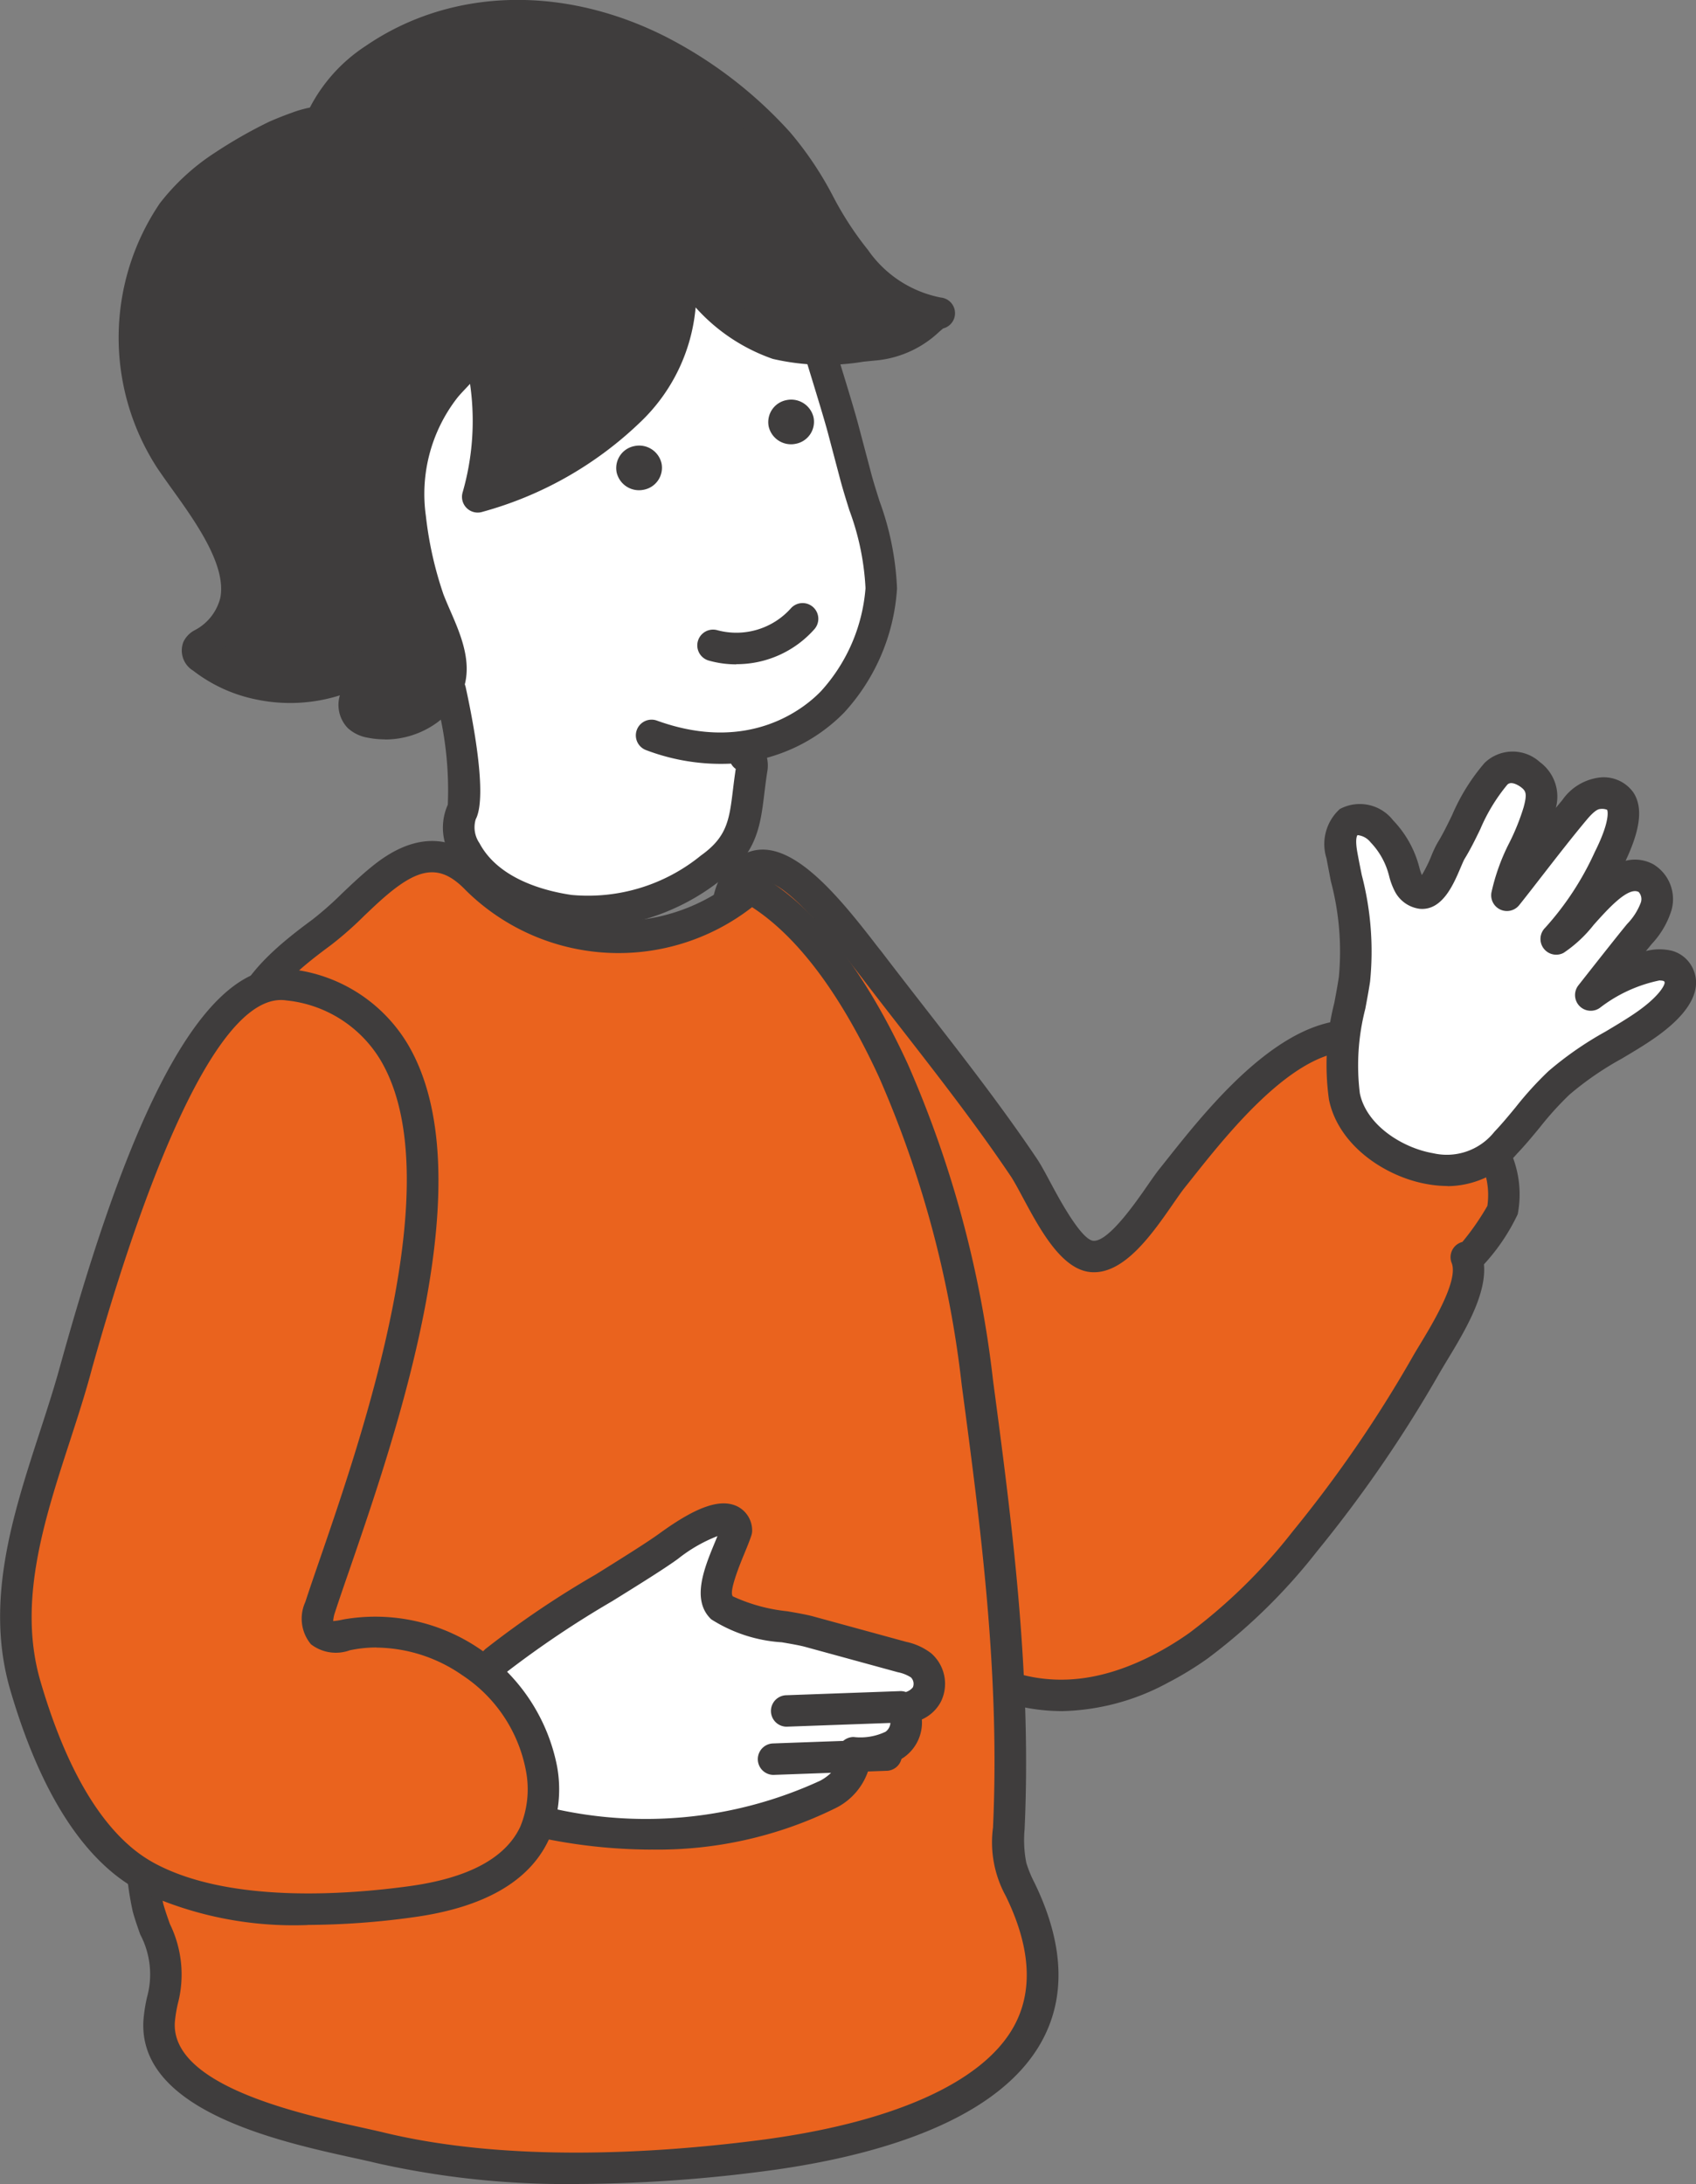 <svg xmlns="http://www.w3.org/2000/svg" xmlns:xlink="http://www.w3.org/1999/xlink" width="78.258" height="100.765" viewBox="0 0 78.258 100.765"><rect x="0" y="0" width="78.258" height="100.765" fill="#808080" stroke="none"/><defs><clipPath id="a"><rect width="78.258" height="100.765" fill="#84b02d"/></clipPath></defs><g clip-path="url(#a)"><path d="M151.577,57.274c-.58.407.253-.107.112.778-.329,2.056-.12,3.3-1.919,4.581a9,9,0,0,1-6.5,1.945c-1.862-.273-3.879-1.066-4.782-2.768a1.945,1.945,0,0,1-.173-1.782c.494-.934-.53-5.6-.53-5.6a2.817,2.817,0,0,1-.885-.331c-3.51-1.664-5.639-5.587-6.181-9.193a11.358,11.358,0,0,1,1.573-7.953,13.593,13.593,0,0,1,8.22-5.1,13.337,13.337,0,0,1,5.64.386c.829.208,1.653.612,2.475.77a25.485,25.485,0,0,1,2.969.484c2.122.664,2.19,1.571,2.695,3.441.34,1.26,1.288,4.188,1.621,5.45l.549,2.077c.462,1.747,1.214,3.449,1.2,5.255a8.655,8.655,0,0,1-2.243,5.234c-.835.877-3.713,3.233-8.355,1.552Z" transform="translate(-117.001 -22.567)" fill="#fff"/><path d="M142.48,63.578a10.242,10.242,0,0,0,5.92-2.154c1.735-1.237,1.894-2.54,2.078-4.049.039-.32.079-.652.136-1.008a1.6,1.6,0,0,0-.015-.638q.263-.072.521-.162a7.859,7.859,0,0,0,3.037-1.92,9.33,9.33,0,0,0,2.443-5.73,13.233,13.233,0,0,0-.809-4.033c-.145-.464-.3-.944-.419-1.412l-.549-2.077c-.176-.666-.518-1.78-.849-2.859-.3-.982-.613-2-.774-2.595-.04-.148-.077-.289-.113-.425-.424-1.619-.73-2.788-3.066-3.519a10.035,10.035,0,0,0-1.95-.353c-.38-.042-.74-.082-1.1-.151a8.871,8.871,0,0,1-1.259-.384c-.379-.136-.771-.276-1.176-.377a13.727,13.727,0,0,0-5.952-.4,14.311,14.311,0,0,0-8.689,5.414,12,12,0,0,0-1.687,8.463c.494,3.287,2.516,7.81,6.588,9.74.232.11.421.191.576.25a16.075,16.075,0,0,1,.5,4.695,2.6,2.6,0,0,0,.178,2.453c1.184,2.232,3.84,2.929,5.318,3.146a7.644,7.644,0,0,0,1.107.081m6.683-7.33c-.052.342-.092.664-.127.952-.171,1.4-.265,2.177-1.48,3.043a8.244,8.244,0,0,1-5.973,1.818c-1.206-.177-3.361-.723-4.246-2.39a1.286,1.286,0,0,1-.172-1.1c.557-1.054-.138-4.613-.463-6.094a.726.726,0,0,0-.631-.566,3.971,3.971,0,0,1-.652-.265c-3.557-1.686-5.333-5.711-5.775-8.645a10.553,10.553,0,0,1,1.46-7.443,12.947,12.947,0,0,1,7.751-4.792,12.365,12.365,0,0,1,5.329.377c.336.084.678.206,1.04.336a9.988,9.988,0,0,0,1.474.443c.415.08.82.125,1.212.168a8.813,8.813,0,0,1,1.677.3c1.569.491,1.691.958,2.1,2.5.036.139.074.284.115.435.168.621.469,1.6.787,2.642.326,1.065.664,2.166.833,2.8l.549,2.077c.132.5.287.994.437,1.474a11.973,11.973,0,0,1,.743,3.592,7.98,7.98,0,0,1-2.043,4.738c-.683.718-3.25,2.939-7.582,1.37a.725.725,0,1,0-.494,1.364,9.713,9.713,0,0,0,3.914.621.717.717,0,0,0,.221.247m.922-.1h0Zm-14.1-4.249h0Zm0,0h0Zm0,0h0Z" transform="translate(-115.209 -20.767)" fill="#3f3d3d"/><path d="M127.063,33.368a6.279,6.279,0,0,1-2.616-1.188c-.152-.119-.312-.3-.238-.472a.521.521,0,0,1,.228-.205c3.662-2.253-.02-6.291-1.492-8.5a10.276,10.276,0,0,1,.1-11.393A9.5,9.5,0,0,1,125.4,9.451a21.219,21.219,0,0,1,2.376-1.36c.1-.049,2.2-.956,2.035-.5a6.577,6.577,0,0,1,2.559-3.073c3.941-2.693,8.9-2.487,13.069-.39A19.169,19.169,0,0,1,151,8.389c1.508,1.666,2.178,3.779,3.584,5.415a5.97,5.97,0,0,0,3.841,2.442c-.337-.032-1.076,1.281-2.941,1.453a12.058,12.058,0,0,1-4.541-.041,9.44,9.44,0,0,1-3.981-2.957,1.352,1.352,0,0,1-.461-.809c.1,2.867-.346,4.745-2.381,6.861a16.506,16.506,0,0,1-7,3.966,12.622,12.622,0,0,0-.178-7.574c.362,1.063-.779,1.851-1.355,2.584a7.969,7.969,0,0,0-1.576,5.976,17.4,17.4,0,0,0,.852,3.776c.694,1.8,1.956,3.6-.06,5.08a3.364,3.364,0,0,1-2.6.569,1.1,1.1,0,0,1-.571-.255,1.045,1.045,0,0,1-.058-1.149,2.268,2.268,0,0,0,.328-1.161,6.69,6.69,0,0,1-4.842.8" transform="translate(-115.084 -1.798)" fill="#3f3d3d"/><path d="M131.033,34.119a4.087,4.087,0,0,0,2.4-.77c2.176-1.6,1.288-3.64.641-5.132-.115-.264-.23-.529-.333-.794a16.934,16.934,0,0,1-.811-3.62,7.233,7.233,0,0,1,1.429-5.422c.109-.14.255-.294.409-.458.064-.067.13-.138.2-.212a11.93,11.93,0,0,1-.343,5.01.726.726,0,0,0,.917.894,16.972,16.972,0,0,0,7.3-4.155,8.307,8.307,0,0,0,2.535-5.276,8.527,8.527,0,0,0,3.559,2.374,10.7,10.7,0,0,0,4.183.13c.21-.021.419-.043.629-.062a4.9,4.9,0,0,0,2.873-1.322c.057-.049.129-.111.179-.15a.726.726,0,0,0-.109-1.426h0a5.32,5.32,0,0,1-3.358-2.192,15.03,15.03,0,0,1-1.608-2.466A15.823,15.823,0,0,0,149.734,6.1a20.011,20.011,0,0,0-5.773-4.424c-4.748-2.386-9.908-2.222-13.8.439a7.52,7.52,0,0,0-2.583,2.847,5.632,5.632,0,0,0-.882.257c-.464.166-.958.376-1.052.424a21.9,21.9,0,0,0-2.457,1.408,10.261,10.261,0,0,0-2.534,2.33,11.053,11.053,0,0,0-.113,12.22c.2.295.428.617.673.958,1.069,1.488,2.532,3.525,2.23,5.029a2.313,2.313,0,0,1-1.188,1.493,1.179,1.179,0,0,0-.514.537,1.089,1.089,0,0,0,.455,1.328,7.017,7.017,0,0,0,2.919,1.329,7.619,7.619,0,0,0,3.846-.193,1.543,1.543,0,0,0,.362,1.506,1.806,1.806,0,0,0,.939.45,3.992,3.992,0,0,0,.774.075m4.107-19.5a.726.726,0,0,0-.687.96c.13.381-.194.762-.743,1.344-.17.18-.345.366-.5.557a8.709,8.709,0,0,0-1.723,6.529,18.052,18.052,0,0,0,.893,3.932c.109.284.232.567.355.85.706,1.624,1.019,2.513-.168,3.384a2.623,2.623,0,0,1-2.03.442.913.913,0,0,1-.187-.053.854.854,0,0,1,.084-.356c.026-.062.055-.124.083-.187a2.374,2.374,0,0,0,.3-1.364.725.725,0,0,0-1.1-.51,5.926,5.926,0,0,1-4.31.707h0a5.681,5.681,0,0,1-1.987-.812,3.556,3.556,0,0,0,1.446-2.168c.426-2.123-1.25-4.457-2.475-6.161-.237-.331-.462-.642-.643-.916a9.557,9.557,0,0,1,.081-10.565,8.929,8.929,0,0,1,2.183-1.986,20.833,20.833,0,0,1,2.3-1.312,11.677,11.677,0,0,1,1.362-.506.726.726,0,0,0,1.02-.388,5.828,5.828,0,0,1,2.289-2.727c3.453-2.36,8.064-2.487,12.333-.341a18.549,18.549,0,0,1,5.349,4.1,14.5,14.5,0,0,1,1.8,2.7,16.366,16.366,0,0,0,1.771,2.7,8.378,8.378,0,0,0,2.735,2.259,3.1,3.1,0,0,1-1.351.44c-.214.02-.429.042-.643.064a9.466,9.466,0,0,1-3.626-.078,8.873,8.873,0,0,1-3.656-2.756,1.476,1.476,0,0,1-.266-.345.725.725,0,1,0-1.449.057v0c.086,2.546-.236,4.31-2.179,6.332a14.413,14.413,0,0,1-5.471,3.354,13.428,13.428,0,0,0-.5-6.694h0a.725.725,0,0,0-.686-.491" transform="translate(-113.279 0)" fill="#3f3d3d"/><path d="M166.986,73.435a1.033,1.033,0,0,0,.824-1.216,1.057,1.057,0,0,0-1.246-.8,1.033,1.033,0,0,0-.825,1.216,1.058,1.058,0,0,0,1.247.8" transform="translate(-137.285 -50.839)" fill="#3f3d3d"/><path d="M142.6,66.073a1.033,1.033,0,0,0,.825-1.216,1.058,1.058,0,0,0-1.247-.8,1.033,1.033,0,0,0-.824,1.216,1.057,1.057,0,0,0,1.246.8" transform="translate(-105.885 -45.597)" fill="#3f3d3d"/><path d="M142.458,99.463a4.79,4.79,0,0,0,3.607-1.621.725.725,0,1,0-1.1-.946,3.374,3.374,0,0,1-3.381,1,.725.725,0,0,0-.4,1.4,4.649,4.649,0,0,0,1.27.175" transform="translate(-108.481 -68.819)" fill="#3f3d3d"/><path d="M52.531,174.711a14.549,14.549,0,0,1-1.746,1.063c-5.905,3.033-10.056-.011-13.932-4.4-6.232-7.05-6.028-19.482-6.1-28.346-.01-1.261-.288-3.542,1.18-4.217,1.706-.785,4.481,3.177,5.407,4.325,2.4,3.155,4.913,6.2,7.131,9.5.661.982,1.888,4.028,3.171,4.11,1.385.088,2.945-2.7,3.657-3.586,1.9-2.375,5.856-7.692,9.417-6.4a10.928,10.928,0,0,1,5.372,5.086,4.122,4.122,0,0,1,.471,2.779c-.065.271-1.541,2.475-1.669,2.152.533,1.343-1.191,3.807-1.859,4.976a59.325,59.325,0,0,1-5.59,8.136,25.68,25.68,0,0,1-4.913,4.816" transform="translate(2.764 -98.776)" fill="#ea631e"/><path d="M44.412,175.914a10.7,10.7,0,0,0,4.908-1.306,15.315,15.315,0,0,0,1.833-1.116,26.566,26.566,0,0,0,5.056-4.95,60.243,60.243,0,0,0,5.659-8.236c.1-.168.214-.363.345-.579.789-1.3,1.832-3.026,1.7-4.427a9.251,9.251,0,0,0,1.559-2.315,4.825,4.825,0,0,0-.52-3.256,11.629,11.629,0,0,0-5.781-5.46c-3.86-1.4-7.794,3.558-9.908,6.222l-.323.406c-.161.2-.347.469-.562.779-.529.763-1.759,2.537-2.458,2.537h-.025c-.563-.036-1.6-1.969-1.99-2.7-.236-.441-.44-.821-.624-1.095-1.611-2.393-3.4-4.688-5.125-6.907-.679-.873-1.359-1.746-2.031-2.627-.114-.142-.239-.3-.382-.488-1.871-2.417-4.025-4.925-5.905-4.057-1.725.793-1.658,2.96-1.614,4.394.005.174.01.339.012.488l.008,1.176c.054,8.735.13,20.7,6.271,27.644,2.409,2.725,4.4,4.32,6.473,5.171a8.918,8.918,0,0,0,3.426.7m18.011-20.675c.32.81-.877,2.787-1.452,3.738-.138.227-.262.433-.363.611a58.7,58.7,0,0,1-5.522,8.036,25.194,25.194,0,0,1-4.769,4.683h0a13.937,13.937,0,0,1-1.659,1.011c-5.318,2.732-9.066.284-13.057-4.232-5.781-6.539-5.854-18.187-5.907-26.692l-.008-1.178c0-.16-.007-.335-.012-.522-.035-1.114-.082-2.64.77-3.031.453-.206,1.54.253,4.152,3.627.15.194.281.363.387.495.662.87,1.345,1.747,2.027,2.623,1.712,2.2,3.483,4.474,5.066,6.826.143.213.341.581.55.97.806,1.5,1.809,3.372,3.177,3.458,1.514.1,2.815-1.784,3.767-3.157.2-.288.373-.538.5-.7l.327-.411c1.887-2.378,5.4-6.806,8.277-5.76a10.172,10.172,0,0,1,4.963,4.713,3.519,3.519,0,0,1,.432,2.258,11.763,11.763,0,0,1-1.152,1.662.671.671,0,0,0-.088.029.725.725,0,0,0-.407.942h0m1.347-.538h0m.291-2.058v0" transform="translate(4.56 -96.965)" fill="#3f3d3d"/><path d="M115.586,138.456c-.9.756-1.755,1.7-2.575,2.305-2.728,2.006-3.774,3.307-4.386,6.9-.981,5.761.021,11.919-1.423,17.586a87.4,87.4,0,0,0-2.412,16.122,13.305,13.305,0,0,0,.212,4.39,11.257,11.257,0,0,1,.821,3.229c-.022.675-.265,1.326-.308,2-.254,3.977,7.427,5.177,10.215,5.851,5.4,1.3,11.987,1.074,17.49.373,6.456-.823,16.008-3.491,12.18-11.953a9.006,9.006,0,0,1-.584-1.391,6.16,6.16,0,0,1-.1-1.843c.315-6.968-.541-13.636-1.452-20.485a50.226,50.226,0,0,0-3.878-14.408c-1.411-3.057-3.571-6.726-6.593-8.43a9.332,9.332,0,0,1-12.606-.385c-1.681-1.761-3.2-1.042-4.605.138" transform="translate(-98.166 -97.743)" fill="#ea631e"/><path d="M122.956,196.736a68.714,68.714,0,0,0,8.558-.574c4.7-.6,10.746-2.119,12.9-5.966,1.109-1.984,1.06-4.341-.145-7.006-.055-.121-.112-.241-.17-.361a5.322,5.322,0,0,1-.374-.916,5.407,5.407,0,0,1-.075-1.579l0-.047c.326-7.2-.622-14.327-1.458-20.614a50.475,50.475,0,0,0-3.938-14.616c-2.017-4.369-4.337-7.315-6.9-8.758a.727.727,0,0,0-.85.1,8.615,8.615,0,0,1-11.588-.354c-2.446-2.561-4.817-.571-5.6.083h0c-.4.339-.792.709-1.168,1.067a15.285,15.285,0,0,1-1.37,1.209c-2.883,2.12-4.022,3.551-4.672,7.366a52.876,52.876,0,0,0-.533,8.009,41.528,41.528,0,0,1-.877,9.52,88.211,88.211,0,0,0-2.433,16.253,13.8,13.8,0,0,0,.236,4.629c.1.36.222.709.342,1.046a3.935,3.935,0,0,1,.312,2.892,7.441,7.441,0,0,0-.165,1.053c-.266,4.166,6.231,5.6,9.721,6.365.4.087.749.165,1.047.237a39.794,39.794,0,0,0,9.194.962m8.12-58.911c2.122,1.378,4.091,4.013,5.858,7.84a49.059,49.059,0,0,1,3.817,14.2c.869,6.53,1.767,13.283,1.447,20.357l0,.046a5.151,5.151,0,0,0,.59,3.188c.053.111.106.221.156.333,1.005,2.222,1.073,4.139.2,5.7-1.447,2.59-5.642,4.449-11.812,5.235-4.7.6-11.507,1.023-17.228-.358-.306-.074-.671-.154-1.076-.244-2.847-.627-8.772-1.931-8.585-4.855a6.229,6.229,0,0,1,.138-.85,5.3,5.3,0,0,0-.365-3.674c-.116-.326-.225-.635-.31-.943a12.651,12.651,0,0,1-.187-4.15,86.775,86.775,0,0,1,2.391-15.991,42.634,42.634,0,0,0,.922-9.855,51.774,51.774,0,0,1,.513-7.788c.575-3.375,1.482-4.514,4.1-6.44a16.276,16.276,0,0,0,1.511-1.328c.36-.343.732-.7,1.1-1.007,1.556-1.307,2.5-1.356,3.614-.192a10.023,10.023,0,0,0,13.207.778" transform="translate(-96.369 -95.971)" fill="#3f3d3d"/><path d="M10.151,140.294a3.526,3.526,0,0,1-3.469,1.2c-1.7-.289-3.608-1.55-3.975-3.334-.363-1.766.2-3.66.464-5.4.3-1.947-.222-3.771-.579-5.711-.1-.548-.15-1.23.31-1.545.476-.325,1.129.011,1.529.426a4.143,4.143,0,0,1,.981,1.68,3.762,3.762,0,0,0,.246.726.793.793,0,0,0,.587.445c.682.062,1.121-1.534,1.386-1.963.68-1.1,1.163-2.608,2.066-3.544a1.166,1.166,0,0,1,1.583.035c.609.476.587.989.392,1.7-.363,1.335-1.226,2.51-1.471,3.872,1.043-1.3,2.045-2.653,3.115-3.933a1.765,1.765,0,0,1,1.145-.772c1.918-.105.866,2.193.454,3.019a14.014,14.014,0,0,1-2.437,3.707c1.026-.553,2.666-3.591,4.146-2.811a1.157,1.157,0,0,1,.465,1.308,3.386,3.386,0,0,1-.772,1.268c-.46.552-2.24,2.819-2.24,2.819s3.426-2.436,4.071-.876c.365.883-1.115,1.969-1.72,2.373a30.277,30.277,0,0,0-3.82,2.547c-.911.831-1.606,1.871-2.458,2.762" transform="translate(59.325 -87.572)" fill="#fff"/><path d="M5.669,140.5A4.257,4.257,0,0,0,8.878,139c.375-.393.719-.809,1.051-1.211a14.429,14.429,0,0,1,1.372-1.516,14.414,14.414,0,0,1,2.4-1.652c.44-.262.9-.533,1.336-.827,2.159-1.44,2.272-2.565,1.988-3.254a1.5,1.5,0,0,0-1-.9,2.466,2.466,0,0,0-1.2.013c.106-.132.2-.241.258-.317A4.025,4.025,0,0,0,16,127.781a1.878,1.878,0,0,0-.83-2.129,1.766,1.766,0,0,0-1.284-.164c.693-1.466.806-2.472.358-3.154a1.678,1.678,0,0,0-1.615-.68,2.454,2.454,0,0,0-1.662,1.032q-.15.18-.3.362a1.975,1.975,0,0,0-.734-2.112,1.865,1.865,0,0,0-2.551.034,9.265,9.265,0,0,0-1.506,2.422c-.22.451-.428.877-.655,1.244a4.824,4.824,0,0,0-.287.6,6.414,6.414,0,0,1-.449.912,2.5,2.5,0,0,1-.117-.358c-.017-.064-.035-.128-.054-.191a4.87,4.87,0,0,0-1.154-1.976,1.947,1.947,0,0,0-2.461-.522,2.185,2.185,0,0,0-.614,2.275c.065.353.135.7.2,1.049a12.634,12.634,0,0,1,.371,4.422c-.059.388-.132.781-.211,1.2A11.539,11.539,0,0,0,.2,136.512c.438,2.128,2.628,3.574,4.564,3.9a5.4,5.4,0,0,0,.905.081m9.8-9.481a.567.567,0,0,1,.158.019c.033.01.039.011.058.057.037.091-.219.669-1.452,1.492-.409.273-.829.523-1.273.788a15.725,15.725,0,0,0-2.633,1.826,15.758,15.758,0,0,0-1.514,1.665c-.33.4-.641.777-.98,1.131a2.8,2.8,0,0,1-2.823.991c-1.415-.24-3.083-1.291-3.386-2.765a10.476,10.476,0,0,1,.252-3.9c.077-.41.156-.834.219-1.247a13.938,13.938,0,0,0-.383-4.926c-.069-.339-.137-.68-.2-1.025-.127-.689,0-.813.006-.814a.87.87,0,0,1,.6.331,3.416,3.416,0,0,1,.809,1.384c.016.054.031.107.045.161a3.224,3.224,0,0,0,.257.7,1.508,1.508,0,0,0,1.16.824c1.031.091,1.545-1.1,1.882-1.895.066-.155.148-.347.186-.409.265-.429.5-.907.724-1.37a8.25,8.25,0,0,1,1.247-2.052c.2-.212.609.1.614.1.232.181.319.281.139.941a10.362,10.362,0,0,1-.648,1.616,9.473,9.473,0,0,0-.837,2.317.726.726,0,0,0,1.281.582c.406-.507.8-1.021,1.2-1.535.616-.792,1.252-1.611,1.9-2.386.115-.137.42-.5.628-.513a.63.63,0,0,1,.33.036s.2.408-.565,1.935a13.563,13.563,0,0,1-2.288,3.5.726.726,0,0,0,.845,1.164,6.018,6.018,0,0,0,1.387-1.291c.632-.706,1.584-1.777,2.075-1.517a.489.489,0,0,1,.1.487,2.844,2.844,0,0,1-.626.983c-.462.554-2.18,2.743-2.253,2.836a.725.725,0,0,0,.991,1.039,6.709,6.709,0,0,1,2.765-1.267" transform="translate(61.123 -85.773)" fill="#3f3d3d"/><path d="M126.114,257.414a3.525,3.525,0,0,1-2.846-2.32c-.648-1.6-.574-3.885.752-5.134s6.367-4.112,7.963-5.271c3.153-2.293,3.117-.715,3.117-.715-.359,1.08-1.4,2.868-.659,3.564.694.653,3.08.84,4.024,1.1l4.281,1.171a2.217,2.217,0,0,1,.878.385,1.138,1.138,0,0,1,.268,1.342,1.33,1.33,0,0,1-1.127.639,1.272,1.272,0,0,1-.367,1.679,3.251,3.251,0,0,1-1.891.37,1.921,1.921,0,0,1-1.216,1.938c-3.989,2.044-8.793,2.191-13.177,1.254" transform="translate(-101.123 -173.356)" fill="#fff"/><path d="M129.39,256.89a18.5,18.5,0,0,0,8.441-1.885,2.983,2.983,0,0,0,1.6-1.871,3.11,3.11,0,0,0,1.588-.484,1.963,1.963,0,0,0,.85-1.763,1.835,1.835,0,0,0,.881-.825,1.869,1.869,0,0,0-.445-2.223,2.845,2.845,0,0,0-1.156-.532l-4.281-1.171c-.314-.086-.729-.158-1.209-.241a7.869,7.869,0,0,1-2.509-.686c-.138-.13.035-.782.513-1.938.128-.309.248-.6.338-.869a.732.732,0,0,0,.037-.212,1.242,1.242,0,0,0-.656-1.119c-.773-.4-1.887-.026-3.614,1.23-.6.434-1.74,1.144-2.951,1.9a43.461,43.461,0,0,0-5.083,3.433c-1.582,1.489-1.664,4.112-.927,5.933a4.253,4.253,0,0,0,3.367,2.758h0a25.024,25.024,0,0,0,5.219.567m-5.067-1.277h0Zm14.393-3.918a.725.725,0,0,0-.706.891c.091.389-.356.878-.84,1.127a19.232,19.232,0,0,1-12.7,1.19,2.8,2.8,0,0,1-2.325-1.883c-.538-1.331-.519-3.3.577-4.333a45.8,45.8,0,0,1,4.854-3.258c1.233-.766,2.4-1.49,3.038-1.955a6.986,6.986,0,0,1,1.82-1.048c-.038.094-.078.191-.119.29-.492,1.188-1.1,2.667-.166,3.55a6.852,6.852,0,0,0,3.257,1.059c.425.073.826.143,1.073.21l4.28,1.171a1.739,1.739,0,0,1,.6.237.416.416,0,0,1,.092.46.663.663,0,0,1-.529.244.726.726,0,0,0-.586,1.077.55.55,0,0,1-.143.727,2.692,2.692,0,0,1-1.476.244Z" transform="translate(-99.332 -171.555)" fill="#3f3d3d"/><path d="M189.57,198.058c-2.257-1.932-3.593-5.291-4.378-7.966-1.4-4.78.872-9.6,2.175-14.126.871-3.027,4.988-19.005,9.993-18.219,11.789,1.852,3.368,22.758,1.438,28.7-.131.4-.238.907.069,1.2.288.274.751.178,1.14.095a7.823,7.823,0,0,1,9,6.158,5.156,5.156,0,0,1-.328,3c-.964,2.045-3.444,2.84-5.684,3.147-3.681.5-8.821.685-12.208-1.149a6.982,6.982,0,0,1-1.216-.842" transform="translate(-184.022 -112.31)" fill="#ea631e"/><path d="M196.429,199.325a36.345,36.345,0,0,0,4.874-.354c3.239-.444,5.339-1.641,6.242-3.557a5.858,5.858,0,0,0,.388-3.428,8.547,8.547,0,0,0-9.867-6.753,2.774,2.774,0,0,1-.46.072h0a1.627,1.627,0,0,1,.095-.433c.171-.525.392-1.168.646-1.9,2.2-6.392,6.306-18.289,2.675-24.326a7.2,7.2,0,0,0-5.336-3.411c-4.775-.755-8.337,9.925-10.6,18.02-.08.284-.147.525-.2.715-.249.864-.528,1.723-.824,2.633-1.251,3.848-2.545,7.827-1.35,11.9,1.136,3.874,2.684,6.671,4.6,8.313h0a7.713,7.713,0,0,0,1.342.929,16.671,16.671,0,0,0,7.779,1.584m3.178-12.8a7.051,7.051,0,0,1,3.949,1.272,6.769,6.769,0,0,1,2.943,4.421,4.508,4.508,0,0,1-.267,2.579c-.68,1.444-2.4,2.365-5.126,2.737-2.919.4-8.328.793-11.764-1.068a6.289,6.289,0,0,1-1.089-.755c-1.7-1.457-3.1-4.02-4.154-7.619-1.068-3.641.155-7.4,1.338-11.041.286-.882.583-1.793.838-2.681.055-.192.124-.437.2-.725,1.84-6.578,5.456-17.529,8.978-16.977a5.737,5.737,0,0,1,4.318,2.725c3.281,5.456-.829,17.376-2.8,23.1-.257.746-.482,1.4-.654,1.929a1.847,1.847,0,0,0,.259,1.949,1.882,1.882,0,0,0,1.793.279,5.882,5.882,0,0,1,1.238-.13m-11.827,9.738h0Z" transform="translate(-182.233 -110.513)" fill="#3f3d3d"/><path d="M125.785,272.647h.027l5.237-.189a.726.726,0,1,0-.052-1.45l-5.237.189a.726.726,0,0,0,.026,1.451" transform="translate(-89.497 -192.982)" fill="#3f3d3d"/><path d="M127.891,280.37h.027l5.237-.189a.726.726,0,0,0-.052-1.45l-5.237.189a.726.726,0,0,0,.026,1.451" transform="translate(-92.209 -198.481)" fill="#3f3d3d"/></g></svg>